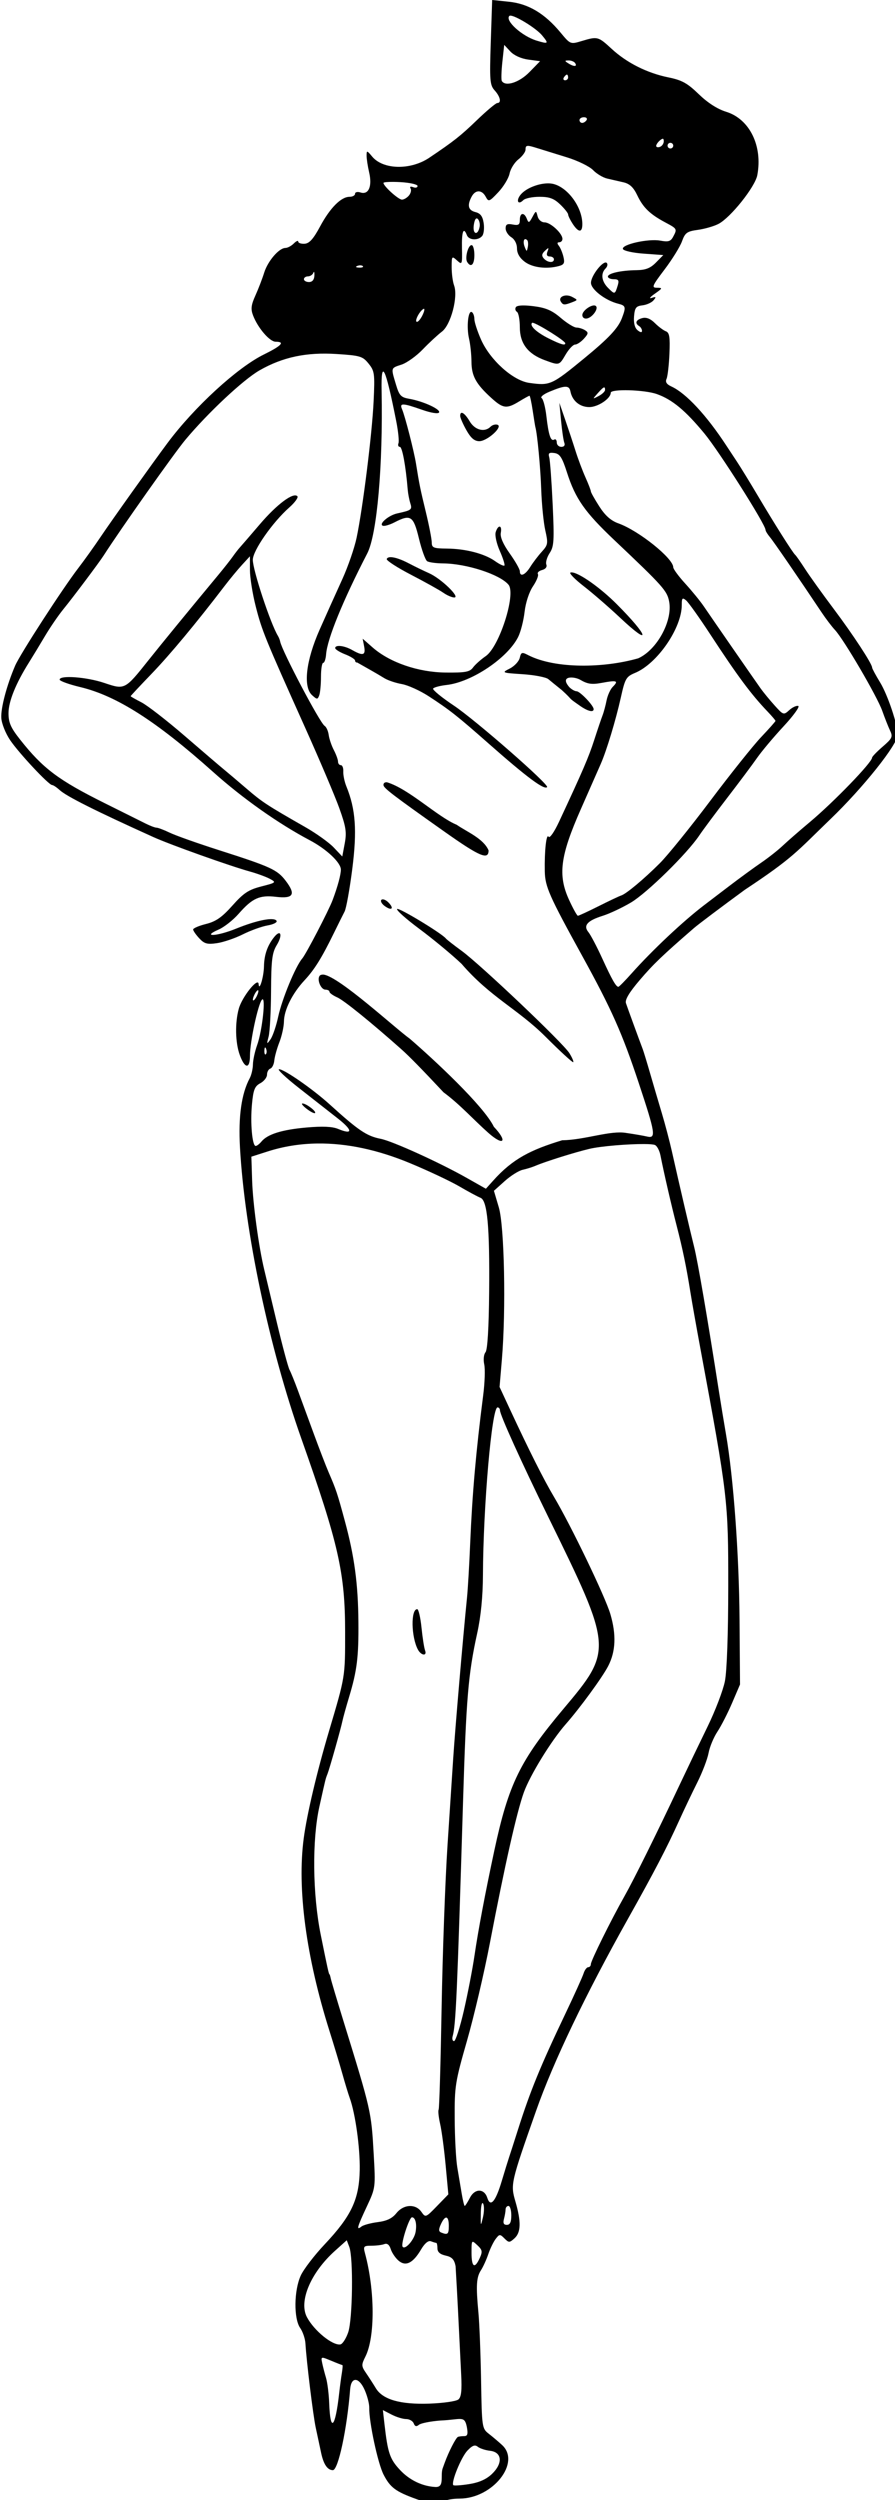 <?xml version="1.0" encoding="UTF-8" standalone="no"?>
<svg
   xmlns:dc="http://purl.org/dc/elements/1.1/"
   xmlns:cc="http://creativecommons.org/ns#"
   xmlns:rdf="http://www.w3.org/1999/02/22-rdf-syntax-ns#"
   xmlns:svg="http://www.w3.org/2000/svg"
   xmlns="http://www.w3.org/2000/svg"
   xmlns:sodipodi="http://sodipodi.sourceforge.net/DTD/sodipodi-0.dtd"
   xmlns:inkscape="http://www.inkscape.org/namespaces/inkscape"
   sodipodi:docname="Striped swimsuit.svg"
   inkscape:version="1.0 (4035a4fb49, 2020-05-01)"
   id="svg174"
   version="1.1"
   viewBox="0 0 83.487 233.144"
   height="233.144mm"
   width="83.487mm">
  <title
     id="title228">Striped swimsuit</title>
  <defs
     id="defs168" />
  <sodipodi:namedview
     inkscape:window-maximized="1"
     inkscape:window-y="-9"
     inkscape:window-x="-9"
     inkscape:window-height="1001"
     inkscape:window-width="1920"
     fit-margin-bottom="0"
     fit-margin-right="0"
     fit-margin-left="0"
     fit-margin-top="0"
     inkscape:snap-global="false"
     showgrid="false"
     inkscape:document-rotation="0"
     inkscape:current-layer="layer1"
     inkscape:document-units="mm"
     inkscape:cy="840.86655"
     inkscape:cx="2280.3684"
     inkscape:zoom="0.24285406"
     inkscape:pageshadow="2"
     inkscape:pageopacity="0.0"
     borderopacity="1.0"
     bordercolor="#666666"
     pagecolor="#ffffff"
     id="base" />
  <g
     transform="translate(-74.764,0.935)"
     id="layer1"
     inkscape:groupmode="layer"
     inkscape:label="Lager 1">
    <path
       sodipodi:nodetypes="ccssssscssssssssssssssssssssssssssssssssssssssssssssssssssssssssssscsscsscssssssssscssssscsssssccsssssssssscscsscssssccsssscccsccsscsssssssscccccssssscssssssscscssssscscsssscsscsssssssssssssssssssssssssssssscsssssssssssscsscsccscssscssscsssssssscccsssssscsssccssssscssssscsssssscssssssssssssssssccssssscccccsccscsssssssssssssssssssssssssssssssssssccsssssssssssssssscsssscsssssscsscsscsssscsssssssscsscssssssssssscsssssssssssssssssssssssssssssssssscsssscssssssssssssssscssscssscsssssssssssssssssssscsssssssssssssssssssssssssssssssssssssssssssssssscssssscccsssssssssssssssssscssccsscscccssssscssccsssssssssssssssssssssssssssssscssssssscsscccsscssssccssssscssscccccccscsssssssscssssscscssssscccsssssssssssssssssssssscccssscssscssssssssssssssssssssssssccccccsssssssssssscsscsssssssscsssssssssssssssssscsssccsssscssssssscssccssssssssssssssssscsssscccsssscccssccscsccsccsscscsss"
       transform="scale(0.265)"
       d="m 455.373,-3.533 -0.49,14.879 c -0.445,13.506 -0.317,15.069 1.371,16.943 1.988,2.207 2.455,4.436 0.93,4.436 -0.511,0 -3.774,2.74 -7.25,6.09 -5.709,5.5 -8.035,7.333 -16.705,13.17 -6.57,4.422 -16.226,4.229 -20.086,-0.404 -1.845,-2.215 -1.965,-2.236 -1.973,-0.355 -0.005,1.1 0.402,3.77 0.904,5.934 1.129,4.87 -0.19,7.946 -3.021,7.047 -1.092,-0.347 -1.939,-0.15 -1.939,0.451 0,0.587 -0.874,1.068 -1.943,1.068 -2.986,0 -6.865,3.905 -10.373,10.443 -2.348,4.375 -3.774,5.969 -5.434,6.076 -1.237,0.08 -2.25,-0.26 -2.25,-0.758 0,-0.497 -0.706,-0.198 -1.57,0.666 -0.864,0.864 -2.194,1.572 -2.955,1.572 -2.241,0 -6.196,4.607 -7.469,8.701 -0.649,2.089 -2.036,5.696 -3.082,8.014 -1.515,3.359 -1.686,4.778 -0.844,6.994 1.686,4.435 5.851,9.291 7.971,9.291 3.405,0 2.096,1.412 -4.174,4.5 -9.36,4.611 -24.474,18.489 -33.877,31.109 -5.42,7.274 -19.639,27.219 -23.531,33.008 -2.262,3.364 -5.802,8.314 -7.867,11 -5.565,7.236 -20.534,30.354 -22.262,34.383 -2.961,6.904 -5.079,14.909 -4.867,18.395 0.12,1.973 1.506,5.447 3.121,7.826 3.138,4.62 13.58,15.779 14.766,15.779 0.399,0 1.584,0.787 2.635,1.75 2.44,2.236 12.645,7.354 33.006,16.557 6.025,2.723 26.833,10.145 34.047,12.145 2.5,0.693 5.63,1.841 6.957,2.551 2.332,1.248 2.234,1.336 -3.002,2.676 -4.487,1.148 -6.232,2.302 -10.176,6.727 -3.68,4.129 -5.788,5.6 -9.293,6.482 -2.493,0.628 -4.533,1.499 -4.533,1.938 0,0.438 0.966,1.834 2.146,3.102 1.801,1.933 2.807,2.209 6.25,1.709 2.257,-0.328 6.354,-1.723 9.104,-3.1 2.75,-1.377 6.68,-2.792 8.732,-3.145 2.064,-0.355 3.461,-1.079 3.125,-1.623 -0.865,-1.4 -6.849,-0.242 -14.23,2.758 -6.784,2.757 -12.381,3.039 -6.127,0.309 1.925,-0.84 5.075,-3.324 7,-5.518 4.856,-5.534 7.366,-6.67 13.207,-5.979 6.101,0.723 7.037,-0.842 3.377,-5.641 -2.992,-3.923 -5.22,-4.944 -23.584,-10.818 -7.425,-2.375 -15.165,-5.12 -17.201,-6.1 -2.036,-0.979 -4.138,-1.779 -4.67,-1.779 -0.532,0 -2.24,-0.64 -3.797,-1.42 -1.557,-0.78 -8.007,-3.992 -14.332,-7.139 -16.423,-8.169 -21.832,-12.23 -29.91,-22.449 -3.309,-4.186 -4.088,-5.965 -4.08,-9.332 0.01,-4.095 2.574,-10.43 7.205,-17.799 1.257,-2.001 3.775,-6.153 5.596,-9.229 1.821,-3.075 4.746,-7.351 6.5,-9.502 3.463,-4.247 12.576,-16.39 14.189,-18.906 5.947,-9.275 24.867,-36.052 28.773,-40.725 7.995,-9.563 20.391,-21.161 26.117,-24.438 8.142,-4.658 16.471,-6.422 27.109,-5.74 8.326,0.533 9.17,0.786 11.26,3.377 2.108,2.613 2.227,3.503 1.768,13.301 -0.535,11.419 -3.805,37.615 -5.992,48 -0.753,3.575 -3.003,10.1 -5,14.5 -3.585,7.899 -5.154,11.392 -7.979,17.75 -4.851,10.92 -5.926,20.199 -2.68,23.137 1.718,1.555 1.929,1.562 2.5,0.074 0.343,-0.894 0.623,-3.838 0.623,-6.543 0,-2.705 0.354,-4.918 0.787,-4.918 0.433,0 0.891,-1.359 1.018,-3.02 0.414,-5.434 5.895,-18.859 14.482,-35.48 3.436,-6.651 5.566,-30.78 5.053,-57.248 -0.226,-11.663 1.396,-8.287 5.15,10.717 0.703,3.558 1.057,7.046 0.787,7.75 -0.27,0.704 -0.051,1.281 0.486,1.281 0.848,0 2.08,6.696 2.771,15.064 0.117,1.41 0.526,3.549 0.908,4.754 0.724,2.281 0.454,2.491 -4.623,3.6 -3.048,0.665 -6.667,3.799 -5.021,4.348 0.586,0.195 2.424,-0.347 4.084,-1.205 5.698,-2.946 6.666,-2.305 8.602,5.689 0.965,3.987 2.265,7.58 2.887,7.984 0.622,0.404 3.154,0.752 5.629,0.773 8.298,0.073 20.017,3.897 23.014,7.508 2.71,3.265 -3.212,21.813 -8.021,25.121 -1.709,1.176 -3.721,2.976 -4.473,4 -1.153,1.572 -2.664,1.85 -9.693,1.775 -9.632,-0.102 -19.627,-3.543 -25.648,-8.83 l -3.506,-3.078 0.525,2.748 c 0.593,3.102 -0.424,3.405 -4.197,1.248 -2.765,-1.58 -6,-1.952 -6,-0.688 0,0.447 1.575,1.432 3.5,2.188 1.925,0.755 3.5,1.738 3.5,2.186 0,0.447 0.338,0.76 0.75,0.695 3.153,1.811 6.174,3.442 9.535,5.506 1.218,0.763 3.995,1.701 6.172,2.084 2.177,0.383 6.452,2.323 9.5,4.311 7.398,4.824 10.081,6.941 21.043,16.611 13.447,11.861 19.539,16.4 20.596,15.344 0.839,-0.839 -25.262,-23.653 -32.855,-28.719 -4.268,-2.847 -7.541,-5.531 -7.273,-5.965 0.268,-0.434 2.412,-1.004 4.766,-1.27 8.842,-0.997 21.473,-9.476 25.178,-16.902 0.889,-1.781 1.903,-5.744 2.256,-8.809 0.375,-3.262 1.595,-6.99 2.943,-8.99 1.266,-1.879 2.052,-3.821 1.746,-4.316 -0.306,-0.495 0.357,-1.139 1.475,-1.432 1.233,-0.323 1.819,-1.086 1.49,-1.941 -0.297,-0.775 0.235,-2.592 1.184,-4.039 1.52,-2.319 1.643,-4.363 1.043,-17.242 -0.374,-8.036 -0.918,-15.436 -1.207,-16.443 -0.419,-1.459 -0.05,-1.764 1.816,-1.5 1.915,0.271 2.726,1.521 4.436,6.85 2.964,9.237 6.264,13.946 16.697,23.82 17.164,16.245 18.553,17.803 19.27,21.621 1.272,6.782 -4.3,16.99 -10.891,19.947 -12.177,3.482 -29.121,3.726 -38.623,-1.064 -2.334,-1.215 -2.588,-1.14 -3.086,0.916 -0.298,1.232 -1.873,2.917 -3.5,3.742 -2.929,1.486 -2.886,1.505 4.57,2 4.141,0.275 8.191,1.055 9,1.734 0.809,0.679 2.936,2.408 4.725,3.842 4.506,4.096 1.566,2.158 6.287,5.453 2.837,2.02 4.984,2.552 4.928,1.221 -0.054,-1.286 -4.814,-6.25 -5.992,-6.25 -0.616,0 -1.761,-0.644 -2.547,-1.43 -3.595,-4.123 1.672,-3.841 3.82,-2.609 2.64,1.539 4.095,1.739 7.75,1.055 5.179,-0.969 5.841,-0.714 3.701,1.426 -0.846,0.846 -1.826,3.004 -2.178,4.797 -0.352,1.793 -0.991,4.162 -1.42,5.262 -0.429,1.1 -1.745,4.99 -2.926,8.645 -1.971,6.101 -3.915,10.616 -12.377,28.764 -1.7,3.645 -3.286,5.921 -3.682,5.281 -0.794,-1.284 -1.483,4.98 -1.34,12.172 0.107,5.401 1.528,8.618 13.105,29.639 10.415,18.91 14.157,27.324 20.012,44.982 5.845,17.629 6.127,19.478 2.854,18.697 -1.237,-0.295 -4.5,-0.857 -7.25,-1.248 -5.63,-1.014 -14.521,2.446 -22.623,2.568 -10.874,3.33 -17.307,6.386 -24.33,14.279 l -2.502,2.779 -6.771,-3.83 c -9.57,-5.414 -26.132,-12.933 -30.273,-13.742 -4.91,-0.96 -7.804,-2.912 -17.949,-12.113 -5.936,-5.383 -15.996,-12.373 -17.809,-12.373 -0.784,0 2.328,2.944 6.916,6.543 4.588,3.599 10.745,8.423 13.682,10.721 5.406,4.23 5.473,5.935 0.145,3.729 -2.011,-0.833 -5.458,-0.983 -11.111,-0.482 -8.622,0.763 -13.671,2.337 -15.824,4.932 -0.711,0.857 -1.629,1.559 -2.039,1.559 -1.212,0 -1.931,-8.027 -1.312,-14.654 0.479,-5.131 0.968,-6.365 2.939,-7.42 1.3,-0.696 2.363,-2.05 2.363,-3.012 0,-0.961 0.525,-1.923 1.166,-2.137 0.641,-0.214 1.268,-1.489 1.395,-2.834 0.126,-1.345 0.932,-4.243 1.791,-6.443 0.859,-2.2 1.583,-5.482 1.605,-7.291 0.055,-4.095 2.956,-9.901 7.258,-14.521 3.505,-3.764 6.056,-7.868 10.367,-16.688 1.479,-3.025 3.158,-6.4 3.732,-7.5 0.574,-1.1 1.789,-7.847 2.701,-14.994 1.722,-13.487 1.185,-21.023 -2.068,-29.006 -0.672,-1.65 -1.165,-4.013 -1.096,-5.25 0.07,-1.238 -0.319,-2.25 -0.863,-2.25 -0.544,0 -0.991,-0.562 -0.994,-1.25 -0.003,-0.688 -0.667,-2.518 -1.475,-4.066 -0.808,-1.548 -1.62,-3.944 -1.805,-5.324 -0.185,-1.38 -0.836,-2.817 -1.447,-3.195 -1.652,-1.021 -15.025,-26.391 -15.637,-29.664 -0.103,-0.55 -0.459,-1.45 -0.793,-2 -2.619,-4.318 -8.838,-23.142 -8.838,-26.754 0,-3.254 6.932,-13.2 12.85,-18.438 1.982,-1.755 3.259,-3.534 2.838,-3.955 -1.452,-1.452 -7.204,2.843 -13.188,9.85 -3.3,3.864 -6.469,7.536 -7.041,8.16 -0.573,0.625 -1.698,2.073 -2.5,3.219 -0.802,1.146 -3.109,4.071 -5.125,6.5 -10.409,12.541 -19.879,24.104 -24.504,29.918 -8.358,10.507 -8.363,10.51 -15.609,8.062 -6.197,-2.093 -15.721,-2.801 -15.721,-1.17 0,0.491 3.263,1.672 7.25,2.627 12.827,3.07 26.782,11.983 46.811,29.9 10.391,9.295 22.946,18.162 33.998,24.008 5.929,3.136 10.941,7.866 10.941,10.324 0,1.818 -1.15,6.053 -2.918,10.748 -1.403,3.725 -9.344,18.989 -10.688,20.545 -2.352,2.722 -7.12,14.262 -8.453,20.455 -0.71,3.3 -1.937,6.9 -2.725,8 -1.334,1.862 -1.379,1.793 -0.65,-1 0.43,-1.65 0.816,-8.85 0.857,-16 0.064,-11.028 0.371,-13.488 2.023,-16.219 2.171,-3.589 1.39,-5.722 -0.992,-2.709 -2.333,2.95 -3.448,6.191 -3.525,10.242 -0.072,3.764 -1.696,9.084 -1.889,6.186 -0.168,-2.528 -5.81,4.507 -6.973,8.695 -1.374,4.949 -1.235,11.923 0.326,16.244 1.792,4.96 3.605,5.093 3.605,0.266 0,-4.916 2.9,-18.353 4.252,-19.705 1.422,-1.421 0.086,10.971 -1.725,16 -0.792,2.2 -1.458,5.266 -1.482,6.814 -0.024,1.549 -0.527,3.719 -1.117,4.822 -2.923,5.462 -4.055,13.462 -3.445,24.363 1.658,29.65 10.245,70.379 21.609,102.5 13.082,36.977 15.401,47.208 15.404,68 0.004,16.018 0.088,15.499 -5.695,35 -4.248,14.324 -7.745,29.139 -8.871,37.59 -2.373,17.802 0.833,41.776 9.08,67.91 1.562,4.95 3.595,11.7 4.518,15 0.923,3.3 2.087,7.125 2.586,8.5 1.982,5.462 3.657,17.483 3.525,25.277 -0.176,10.382 -2.943,16.269 -12.33,26.223 -3.631,3.85 -7.424,8.8 -8.432,11 -2.396,5.231 -2.504,15.159 -0.201,18.447 0.922,1.316 1.756,3.779 1.854,5.473 0.359,6.204 2.682,25.205 3.617,29.58 0.529,2.475 1.391,6.501 1.914,8.945 0.856,4 2.215,5.996 4.107,6.039 1.892,0.043 5.004,-14.492 6.098,-28.477 0.35,-4.468 3.05,-4.361 5.088,0.201 0.931,2.085 1.665,4.916 1.635,6.291 -0.114,4.973 3.015,19.59 5.039,23.539 2.328,4.542 4.258,5.988 11.465,8.584 v 0.002 c 5.668,2.042 9.101,2.341 10.008,0.875 0.34,-0.55 2.731,-1.004 5.311,-1.016 11.654,-0.041 21.656,-12.659 14.939,-18.846 -1.237,-1.14 -3.344,-2.924 -4.682,-3.963 -2.383,-1.851 -2.438,-2.227 -2.715,-18.781 -0.155,-9.291 -0.577,-20.045 -0.939,-23.895 -0.892,-9.486 -0.717,-12.384 0.904,-14.879 0.758,-1.166 1.912,-3.696 2.562,-5.621 0.65,-1.925 1.819,-4.342 2.6,-5.371 1.325,-1.748 1.529,-1.762 3.088,-0.203 1.559,1.558 1.794,1.557 3.551,-0.033 2.294,-2.076 2.384,-5.858 0.307,-13.002 -1.746,-6.007 -1.632,-6.508 7.301,-31.891 6.068,-17.242 17.399,-40.912 32.322,-67.523 9.318,-16.616 13.639,-24.905 17.977,-34.477 1.745,-3.85 4.638,-9.925 6.43,-13.5 1.791,-3.575 3.578,-8.245 3.971,-10.377 0.392,-2.132 1.793,-5.508 3.113,-7.504 1.321,-1.996 3.653,-6.55 5.182,-10.123 l 2.779,-6.496 -0.17,-23 c -0.169,-22.907 -2.137,-49.782 -4.76,-65 -0.758,-4.4 -1.87,-11.15 -2.471,-15 -4.022,-25.799 -7.464,-45.851 -8.754,-51 -1.505,-6.009 -5.057,-21.25 -7.82,-33.559 -0.81,-3.607 -2.409,-9.682 -3.555,-13.5 -1.145,-3.818 -2.992,-10.091 -4.104,-13.941 -1.112,-3.85 -2.275,-7.675 -2.588,-8.5 -1.468,-3.876 -5.416,-14.689 -5.934,-16.252 -0.393,-1.187 1.17,-3.799 4.859,-8.121 4.806,-5.63 7.972,-8.665 19.068,-18.281 1.525,-1.322 9.575,-7.38 17.887,-13.463 17.147,-11.362 18.17,-13.31 30.193,-24.912 11.524,-11.078 23.646,-26.289 23.646,-29.668 0,-3.587 -3.506,-14.029 -6.184,-18.414 -1.548,-2.536 -2.816,-4.891 -2.816,-5.234 0,-1.327 -6.713,-11.575 -13.531,-20.654 -3.924,-5.225 -8.444,-11.525 -10.043,-14 -1.599,-2.475 -3.175,-4.725 -3.502,-5 -0.843,-0.708 -7.367,-11.031 -13.176,-20.848 -2.717,-4.591 -6.029,-9.991 -7.361,-12 -1.332,-2.009 -2.977,-4.502 -3.654,-5.539 -6.997,-10.716 -14.259,-18.529 -19.395,-20.869 -1.683,-0.767 -2.198,-1.578 -1.701,-2.674 0.392,-0.865 0.852,-4.851 1.021,-8.859 0.25,-5.916 0.009,-7.401 -1.275,-7.895 -0.871,-0.334 -2.612,-1.639 -3.871,-2.898 -1.516,-1.516 -3.003,-2.102 -4.4,-1.736 -2.258,0.59 -2.74,1.812 -1.111,2.818 0.55,0.34 1,1.097 1,1.682 0,0.655 -0.596,0.568 -1.551,-0.225 -1.003,-0.833 -1.444,-2.553 -1.25,-4.873 0.256,-3.052 0.7,-3.631 2.979,-3.895 1.472,-0.17 3.223,-0.967 3.891,-1.771 1.009,-1.216 0.895,-1.358 -0.676,-0.836 -1.04,0.346 -0.543,-0.316 1.107,-1.471 2.757,-1.929 2.822,-2.099 0.791,-2.105 -2.006,-0.006 -1.76,-0.601 2.662,-6.443 2.68,-3.541 5.433,-7.99 6.119,-9.887 1.101,-3.044 1.758,-3.518 5.605,-4.045 2.397,-0.329 5.647,-1.266 7.225,-2.082 4.275,-2.21 12.911,-13.037 13.684,-17.154 1.932,-10.298 -2.698,-19.744 -10.93,-22.301 -3.11,-0.966 -6.534,-3.163 -9.682,-6.213 -4.005,-3.88 -5.9,-4.928 -10.672,-5.9 -7.506,-1.529 -14.634,-5.111 -19.984,-10.043 -4.749,-4.377 -4.948,-4.428 -10.555,-2.748 -3.962,1.187 -3.975,1.182 -7.467,-3.021 -5.551,-6.683 -11.263,-10.091 -18.111,-10.807 z m 6.305,5.51 c 1.656,-0.18 9.104,4.333 11.277,6.957 2.43,2.934 2.253,3.101 -1.928,1.834 -5.168,-1.566 -11.235,-7.056 -9.602,-8.689 0.056,-0.056 0.142,-0.09 0.252,-0.102 z m -2.064,10.287 2.15,2.312 c 1.305,1.403 3.789,2.53 6.316,2.869 l 4.166,0.559 -3.77,3.859 c -3.561,3.647 -8.425,5.207 -9.703,3.111 -0.252,-0.412 -0.165,-3.441 0.191,-6.73 z m 22.691,5.475 c 0.93,-0.008 1.969,0.436 2.309,0.986 0.782,1.266 -0.542,1.266 -2.5,0 -1.293,-0.835 -1.266,-0.973 0.191,-0.986 z m -0.633,4.986 c 0.242,0 0.441,0.45 0.441,1 0,0.55 -0.476,1 -1.059,1 -0.582,0 -0.781,-0.45 -0.441,-1 0.34,-0.55 0.816,-1 1.059,-1 z m 6,15 c 0.857,0 1.281,0.45 0.941,1 -0.34,0.55 -1.041,1 -1.559,1 -0.518,0 -0.941,-0.45 -0.941,-1 0,-0.55 0.701,-1 1.559,-1 z m 27.818,7.584 c 0.208,0.052 0.289,0.345 0.289,0.889 0,0.793 -0.599,1.67 -1.332,1.951 -0.733,0.281 -1.334,0.131 -1.334,-0.334 0,-0.465 0.601,-1.345 1.334,-1.953 0.503,-0.418 0.835,-0.605 1.043,-0.553 z m 2.623,1.416 c 0.55,0 1,0.45 1,1 0,0.55 -0.45,1 -1,1 -0.55,0 -1,-0.45 -1,-1 0,-0.55 0.45,-1 1,-1 z m -50.297,1.086 c 0.603,-0.062 1.711,0.247 3.727,0.885 1.689,0.534 6.22,1.938 10.07,3.119 3.85,1.181 8.025,3.212 9.279,4.516 1.254,1.303 3.504,2.648 5,2.986 1.496,0.338 4.071,0.93 5.721,1.316 2.171,0.508 3.507,1.767 4.832,4.553 2.07,4.351 4.49,6.691 9.918,9.582 4.158,2.215 4.187,2.27 2.695,5.057 -0.855,1.598 -1.699,1.849 -4.473,1.328 -4.178,-0.784 -13.714,1.336 -13.189,2.932 0.21,0.637 3.423,1.361 7.295,1.641 l 6.922,0.5 -2.584,2.629 c -1.957,1.992 -3.616,2.643 -6.832,2.688 -5.518,0.076 -10.084,1.101 -10.084,2.262 0,0.506 0.931,0.922 2.068,0.922 1.682,0 1.938,0.419 1.375,2.25 -0.967,3.147 -1.03,3.161 -3.359,0.832 -2.326,-2.325 -2.687,-5.081 -0.9,-6.867 0.651,-0.651 0.837,-1.528 0.414,-1.949 -1.146,-1.143 -5.603,4.507 -5.555,7.039 0.045,2.32 5.09,6.188 9.523,7.301 2.747,0.689 2.865,1.125 1.371,5.078 -1.345,3.56 -4.649,7.082 -13.303,14.182 -11.456,9.398 -11.997,9.64 -19.336,8.613 -5.718,-0.8 -13.771,-8.04 -16.957,-15.244 -1.287,-2.911 -2.342,-6.153 -2.342,-7.205 0,-1.052 -0.398,-2.159 -0.887,-2.461 -1.308,-0.808 -1.948,5.244 -0.99,9.363 0.456,1.962 0.842,5.606 0.854,8.096 0.026,5.007 1.562,7.815 6.953,12.721 4.162,3.788 5.418,3.948 9.846,1.248 1.801,-1.098 3.43,-1.996 3.621,-1.996 0.191,0 0.701,2.362 1.135,5.25 0.434,2.888 0.852,5.475 0.93,5.75 0.693,2.442 1.806,14.294 2.068,22 0.178,5.225 0.824,11.707 1.436,14.404 1.034,4.56 0.947,5.087 -1.244,7.5 -1.296,1.427 -3.123,3.833 -4.061,5.346 -1.783,2.875 -3.66,3.642 -3.66,1.496 0,-0.689 -1.603,-3.502 -3.562,-6.25 -2.315,-3.248 -3.414,-5.784 -3.139,-7.246 0.521,-2.771 -0.926,-2.995 -1.789,-0.277 -0.353,1.112 0.276,4.014 1.443,6.654 1.139,2.575 1.867,4.885 1.617,5.135 -0.25,0.25 -1.722,-0.448 -3.271,-1.551 -3.697,-2.632 -10.349,-4.368 -16.967,-4.428 -4.748,-0.043 -5.33,-0.28 -5.338,-2.166 -0.004,-1.165 -0.932,-5.942 -2.062,-10.617 -2.012,-8.323 -2.306,-9.762 -3.48,-17.111 -0.7,-4.378 -3.865,-16.716 -4.91,-19.139 -0.972,-2.253 0.156,-2.227 6.975,0.17 3.2,1.125 5.706,1.53 6.047,0.979 0.677,-1.096 -5.535,-3.956 -10.451,-4.811 -2.985,-0.519 -3.552,-1.126 -4.736,-5.088 -1.78,-5.957 -1.859,-5.686 2.006,-6.961 1.86,-0.614 5.203,-3.012 7.43,-5.328 2.227,-2.316 5.269,-5.139 6.762,-6.273 3.151,-2.394 5.751,-12.266 4.281,-16.254 -0.469,-1.273 -0.854,-4.155 -0.854,-6.404 0,-3.935 0.071,-4.027 1.875,-2.395 1.814,1.642 1.871,1.503 1.75,-4.344 -0.121,-5.857 0.554,-7.622 1.736,-4.541 0.699,1.82 4.014,1.974 5.4,0.25 0.553,-0.687 0.779,-2.717 0.506,-4.51 -0.365,-2.387 -1.136,-3.421 -2.883,-3.859 -2.568,-0.645 -2.996,-2.372 -1.35,-5.447 1.334,-2.493 3.606,-2.473 4.953,0.043 1.004,1.877 1.231,1.796 4.43,-1.596 1.854,-1.966 3.642,-4.927 3.973,-6.58 0.331,-1.653 1.728,-3.893 3.105,-4.977 1.377,-1.084 2.504,-2.613 2.504,-3.398 0,-0.845 0.1,-1.278 0.703,-1.34 z m -47.035,12.668 c 0.717,0.009 1.505,0.037 2.33,0.084 3.301,0.186 6.002,0.797 6.002,1.357 0,0.56 -0.697,0.749 -1.551,0.422 -0.925,-0.355 -1.295,-0.178 -0.914,0.438 0.351,0.568 0.094,1.687 -0.57,2.488 -0.665,0.801 -1.769,1.457 -2.451,1.457 -1.254,0 -6.513,-4.751 -6.516,-5.887 -7.4e-4,-0.253 1.518,-0.387 3.67,-0.359 z M 474.834,61 c -3.252,0.069 -7.331,1.636 -9.26,3.768 -1.916,2.117 -1.213,4.107 0.756,2.139 0.651,-0.651 3.207,-1.182 5.68,-1.182 3.516,0 5.105,0.584 7.299,2.686 1.543,1.478 2.805,3.069 2.805,3.535 0,0.466 0.727,1.959 1.615,3.314 2.041,3.115 3.385,3.149 3.385,0.086 0,-5.899 -5.018,-12.857 -10.197,-14.143 C 476.29,61.048 475.584,60.984 474.834,61 Z m -4.111,10.059 c -0.232,0.032 -0.553,0.618 -1.186,1.791 -1.134,2.104 -1.357,2.176 -1.959,0.625 -0.94,-2.422 -2.465,-2.197 -2.465,0.365 0,1.718 -0.47,2.027 -2.5,1.639 -1.939,-0.371 -2.5,-0.062 -2.5,1.375 0,1.019 0.9,2.415 2,3.102 1.191,0.744 2,2.333 2,3.926 0,1.755 0.946,3.383 2.75,4.729 2.73,2.037 7.659,2.647 11.99,1.486 1.835,-0.492 2.128,-1.078 1.613,-3.236 -0.346,-1.45 -1.072,-3.197 -1.613,-3.885 -0.663,-0.842 -0.62,-1.25 0.137,-1.25 0.617,0 1.123,-0.533 1.123,-1.186 0,-1.927 -4.191,-5.814 -6.268,-5.814 -1.115,0 -2.152,-0.891 -2.475,-2.125 -0.275,-1.05 -0.417,-1.573 -0.648,-1.541 z m -20.836,2.271 c 0.14,-0.014 0.289,0.056 0.445,0.213 0.533,0.533 0.814,1.767 0.625,2.742 -0.629,3.245 -2.531,2.679 -2.049,-0.609 0.22,-1.502 0.559,-2.303 0.979,-2.346 z m 17.115,7.293 c 0.193,-0.02 0.43,0.087 0.699,0.355 0.324,0.324 0.423,1.41 0.221,2.416 -0.35,1.74 -0.403,1.738 -1.111,-0.064 -0.566,-1.441 -0.388,-2.647 0.191,-2.707 z m -18.869,2.102 c -1.24,0 -2.426,4.532 -1.555,5.941 1.319,2.135 2.535,0.965 2.535,-2.441 0,-1.925 -0.441,-3.5 -0.98,-3.5 z m 26.984,1.105 c 0.123,0.04 0.007,0.424 -0.281,1.176 -0.438,1.143 -0.169,1.719 0.809,1.719 0.808,0 1.469,0.45 1.469,1 0,1.389 -2.273,1.182 -3.59,-0.326 -0.801,-0.917 -0.685,-1.63 0.439,-2.68 0.67,-0.626 1.032,-0.929 1.154,-0.889 z m -66.086,6.018 c 0.347,0.014 0.644,0.105 0.811,0.271 0.332,0.332 -0.258,0.569 -1.312,0.525 -1.165,-0.048 -1.401,-0.284 -0.604,-0.604 0.361,-0.144 0.758,-0.208 1.105,-0.193 z m -16.354,2.314 c 0.108,0.073 0.159,0.539 0.121,1.312 -0.072,1.453 -0.745,2.25 -1.898,2.25 -0.983,0 -1.787,-0.45 -1.787,-1 0,-0.55 0.639,-1 1.418,-1 0.779,0 1.632,-0.562 1.896,-1.25 0.099,-0.258 0.185,-0.356 0.25,-0.312 z m 89.127,8.293 c -1.692,-0.108 -3.058,0.865 -2.26,2.156 0.779,1.261 1.267,1.285 4.047,0.199 1.958,-0.765 1.957,-0.783 -0.055,-1.859 -0.569,-0.304 -1.168,-0.46 -1.732,-0.496 z m 9.289,3.504 c -1.482,0.117 -3.98,2.009 -3.98,3.373 0,0.891 0.691,1.402 1.643,1.215 1.886,-0.371 4.096,-3.418 3.158,-4.355 -0.19,-0.19 -0.478,-0.259 -0.82,-0.232 z m -24.561,0.004 c -1.569,-0.014 -2.564,0.187 -2.814,0.592 -0.35,0.567 -0.18,1.313 0.379,1.658 0.559,0.345 1.016,2.787 1.016,5.424 0,5.672 2.811,9.386 8.752,11.568 5.181,1.903 5.071,1.934 7.381,-1.98 1.136,-1.925 2.625,-3.5 3.311,-3.5 0.685,0 2.085,-0.929 3.111,-2.062 1.596,-1.764 1.656,-2.194 0.406,-2.984 -0.803,-0.508 -2.168,-0.932 -3.031,-0.939 -0.864,-0.008 -3.359,-1.547 -5.545,-3.418 -3.069,-2.627 -5.247,-3.561 -9.559,-4.1 -1.317,-0.165 -2.465,-0.249 -3.406,-0.258 z m -35.223,1.174 c 0.361,-0.057 0.234,0.742 -0.35,2.023 -0.642,1.41 -1.562,2.564 -2.043,2.564 -1.023,0 0.741,-3.603 2.209,-4.51 0.072,-0.044 0.132,-0.07 0.184,-0.078 z m 38.344,4.914 c 1.693,0.283 11.459,6.357 11.459,7.227 0,0.865 -1.543,0.423 -5.689,-1.629 -4.433,-2.194 -6.993,-4.576 -5.994,-5.574 0.036,-0.036 0.112,-0.042 0.225,-0.023 z m 11.486,22.516 c 1.108,-0.018 1.571,0.537 1.789,1.658 0.644,3.305 3.298,5.5 6.65,5.5 3.042,0 7.533,-3.005 7.533,-5.039 0,-1.423 11.916,-1.083 16.252,0.465 5.413,1.932 10.04,5.774 16.75,13.904 5.178,6.275 21.462,31.954 21.488,33.887 0.005,0.395 0.686,1.52 1.512,2.5 1.312,1.557 9.854,13.99 18.219,26.516 1.496,2.24 3.606,5.017 4.688,6.17 3.122,3.328 14.852,23.368 16.66,28.463 0.904,2.548 2.152,5.703 2.773,7.01 1.014,2.13 0.744,2.71 -2.605,5.605 -2.055,1.776 -3.736,3.517 -3.736,3.867 0,1.678 -13.476,15.619 -21.975,22.732 -3.561,2.981 -7.836,6.707 -9.5,8.281 -1.664,1.574 -5.05,4.244 -7.525,5.932 -2.475,1.688 -7.65,5.47 -11.5,8.404 -3.85,2.935 -7.728,5.89 -8.617,6.568 -7.449,5.681 -18.26,15.849 -25.562,24.043 -2.299,2.58 -4.381,4.691 -4.627,4.691 -0.837,0 -2.252,-2.486 -5.691,-10 -1.888,-4.125 -4.073,-8.28 -4.855,-9.232 -1.915,-2.332 -0.394,-4.057 5.09,-5.773 2.345,-0.734 6.777,-2.82 9.85,-4.637 5.643,-3.337 19.772,-17.194 24.078,-23.615 1.285,-1.916 5.711,-7.87 9.836,-13.23 4.125,-5.361 8.85,-11.683 10.5,-14.049 1.65,-2.365 5.847,-7.364 9.326,-11.107 3.479,-3.744 5.815,-6.976 5.191,-7.184 -0.623,-0.208 -2.047,0.45 -3.164,1.461 -1.991,1.802 -2.097,1.768 -5.193,-1.672 -1.738,-1.931 -3.951,-4.625 -4.918,-5.986 -2.341,-3.298 -17.085,-24.592 -19.963,-28.832 -1.253,-1.846 -4.189,-5.446 -6.523,-8 -2.334,-2.554 -4.247,-5.149 -4.25,-5.768 -0.016,-3.173 -12.15,-12.892 -19.287,-15.447 -2.661,-0.953 -4.662,-2.725 -6.75,-5.979 -1.632,-2.544 -2.969,-4.928 -2.969,-5.299 0,-0.37 -0.853,-2.581 -1.896,-4.912 -1.044,-2.332 -2.607,-6.488 -3.473,-9.238 -0.865,-2.75 -2.504,-7.7 -3.643,-11 l -2.07,-6 0.6,6.316 c 0.329,3.475 0.844,6.962 1.146,7.75 0.337,0.877 -0.073,1.434 -1.057,1.434 -0.884,0 -1.607,-0.703 -1.607,-1.561 0,-0.857 -0.402,-1.31 -0.895,-1.006 -1.218,0.753 -1.987,-1.549 -2.758,-8.27 -0.358,-3.116 -1.109,-5.964 -1.67,-6.33 -0.561,-0.366 0.649,-1.362 2.689,-2.215 2.8,-1.17 4.552,-1.759 5.66,-1.777 z m 13.709,0.242 c 0.196,0.044 0.264,0.348 0.264,0.881 0,0.531 -1.013,1.495 -2.25,2.145 -2.238,1.174 -2.239,1.169 -0.344,-0.965 1.323,-1.49 2.004,-2.134 2.33,-2.061 z m -50.152,8.932 c -0.366,-0.017 -0.584,0.337 -0.584,1.098 0,0.613 0.982,2.863 2.184,5 1.574,2.801 2.845,3.887 4.547,3.887 2.793,0 8.445,-5.109 6.404,-5.789 -0.72,-0.24 -1.81,0.064 -2.422,0.676 -2.109,2.109 -5.528,1.234 -7.371,-1.887 -1.124,-1.902 -2.148,-2.957 -2.758,-2.984 z m -74.594,50.484 0.006,4.832 c 0.003,2.658 0.924,8.438 2.049,12.842 2.182,8.547 3.215,11.079 17.469,42.826 5.062,11.275 10.446,23.965 11.963,28.201 h -0.002 c 2.332,6.512 2.625,8.418 1.893,12.324 l -0.867,4.621 -3,-3.168 c -1.65,-1.742 -6.15,-4.965 -10,-7.164 -13.565,-7.747 -15.172,-8.799 -20.68,-13.535 -3.057,-2.629 -6.63,-5.655 -7.939,-6.725 -1.31,-1.069 -7.539,-6.395 -13.842,-11.836 -6.303,-5.441 -13.166,-10.763 -15.25,-11.826 -2.084,-1.063 -3.788,-2.038 -3.785,-2.164 0.003,-0.126 3.294,-3.646 7.314,-7.82 6.536,-6.787 15.786,-17.904 25.717,-30.908 1.89,-2.475 4.678,-5.85 6.195,-7.5 z m 49.752,0.314 c -0.851,-0.042 -1.412,0.166 -1.592,0.643 -0.192,0.509 3.67,3.011 8.584,5.561 4.914,2.549 10.009,5.388 11.322,6.309 1.314,0.92 3.053,1.674 3.863,1.674 2.254,0 -4.636,-6.656 -8.828,-8.527 -1.975,-0.882 -5.167,-2.432 -7.092,-3.445 -2.616,-1.377 -4.84,-2.143 -6.258,-2.213 z m 63.531,5.354 c -0.168,-0.006 -0.315,0.012 -0.438,0.053 -0.591,0.197 1.513,2.365 4.676,4.818 3.163,2.453 8.946,7.468 12.852,11.145 11.093,10.44 10.059,6.481 -1.27,-4.861 -5.866,-5.872 -13.299,-11.066 -15.82,-11.154 z m 39.195,9.236 c 0.229,-0.013 0.564,0.205 1.051,0.609 0.835,0.693 4.642,6.036 8.459,11.873 9.656,14.765 14.397,21.152 20.271,27.303 1.512,1.584 2.75,3.04 2.75,3.238 0,0.198 -2.282,2.769 -5.072,5.715 -2.79,2.946 -10.825,13.007 -17.854,22.357 -7.029,9.35 -15.032,19.25 -17.785,22 -5.636,5.63 -11.848,10.816 -13.611,11.365 -0.647,0.202 -4.215,1.889 -7.928,3.75 -3.713,1.861 -7.002,3.385 -7.307,3.385 -0.305,0 -1.711,-2.529 -3.125,-5.617 -3.984,-8.703 -3.106,-15.448 4.15,-31.883 3.157,-7.15 6.328,-14.35 7.047,-16 2.056,-4.719 5.262,-15.328 7.033,-23.273 1.504,-6.746 1.869,-7.375 5.049,-8.703 7.828,-3.271 16.423,-15.787 16.408,-23.896 -0.003,-1.535 0.082,-2.201 0.463,-2.223 z m -104.248,64.615 c -0.78,-0.038 -1.221,0.274 -1.221,0.961 0,1.063 3.152,3.473 21.5,16.447 12.389,8.761 15.5,10.081 15.5,6.572 -1.79,-4.201 -7.71,-6.566 -11.215,-9.012 -6.759,-2.788 -16.796,-12.637 -24.564,-14.969 z m -1.514,41.203 c -0.177,0.008 -0.325,0.062 -0.432,0.168 -0.425,0.425 0.095,1.405 1.154,2.18 2.497,1.826 3.447,0.876 1.285,-1.285 -0.687,-0.688 -1.477,-1.086 -2.008,-1.062 z m 5.115,3.387 c -0.482,0.298 3.073,3.479 7.9,7.068 4.827,3.59 11.477,9.102 14.777,12.25 10.048,11.679 19.774,15.91 29.402,25.486 5.23,5.23 9.685,9.331 9.9,9.115 0.216,-0.216 -0.403,-1.66 -1.375,-3.211 -2.257,-3.599 -31.325,-31.184 -37.928,-35.992 -2.75,-2.003 -5.225,-3.938 -5.5,-4.299 -1.325,-1.741 -16.412,-10.891 -17.178,-10.418 z m -25.904,23.096 c -0.549,-0.027 -1.012,0.058 -1.268,0.297 -1.237,1.157 0.237,4.998 1.918,4.998 0.788,0 1.432,0.34 1.432,0.756 0,0.416 1.237,1.303 2.75,1.973 2.34,1.037 11.837,8.723 22.58,18.271 2.717,2.415 7.202,6.993 14.805,15.117 5.966,4.421 10.394,9.498 15.809,14.303 5.398,4.765 6.88,3.099 1.92,-2.158 -3.578,-7.379 -21.186,-23.748 -29.584,-30.988 -5.182,-3.707 -24.861,-21.873 -30.361,-22.568 z m -23.115,5.492 c 0.105,-0.002 0.166,0.097 0.166,0.303 0,0.55 -0.436,1.675 -0.969,2.5 -0.533,0.825 -0.969,1.05 -0.969,0.5 0,-0.55 0.436,-1.675 0.969,-2.5 0.333,-0.516 0.628,-0.799 0.803,-0.803 z m 2.562,20.148 c 0.091,0.014 0.199,0.168 0.318,0.467 0.289,0.722 0.252,1.584 -0.08,1.916 -0.332,0.332 -0.567,-0.258 -0.523,-1.312 0.03,-0.728 0.134,-1.093 0.285,-1.07 z m 13.135,19.707 c -0.55,-0.005 0.12,0.85 1.486,1.9 1.367,1.05 2.683,1.71 2.926,1.467 0.565,-0.565 -3.089,-3.356 -4.412,-3.367 z m 5.367,14.084 c 10.183,-0.11 21.01,2.179 32.295,6.85 6.451,2.67 14.341,6.379 17.533,8.242 3.192,1.864 6.545,3.667 7.449,4.008 2.425,0.914 3.268,10.059 3.057,33.15 -0.116,12.701 -0.58,20.364 -1.281,21.209 -0.62,0.747 -0.814,2.607 -0.447,4.273 0.357,1.623 0.193,6.479 -0.361,10.791 -2.554,19.848 -3.865,34.799 -4.594,52.34 -0.308,7.425 -0.811,15.967 -1.115,18.982 -1.431,14.172 -4.168,46.026 -4.855,56.518 -0.288,4.4 -1.188,18.125 -1.998,30.5 -0.811,12.375 -1.749,38.232 -2.084,57.461 -0.335,19.229 -0.807,35.285 -1.051,35.68 -0.244,0.394 -8.1e-4,2.661 0.541,5.037 0.542,2.377 1.412,8.918 1.934,14.535 l 0.949,10.213 -4.008,4.131 c -3.956,4.076 -4.029,4.103 -5.477,2.037 -2.056,-2.936 -6.285,-2.711 -8.82,0.469 -1.451,1.819 -3.348,2.728 -6.539,3.135 -2.472,0.315 -5.057,1.016 -5.744,1.559 -1.867,1.475 -1.559,0.322 1.867,-7.006 3.111,-6.654 3.114,-6.683 2.432,-18.707 -0.839,-14.79 -0.919,-15.14 -10.615,-46.543 -2.293,-7.425 -4.306,-14.175 -4.475,-15 -0.168,-0.825 -0.375,-1.5 -0.459,-1.5 -0.232,0 -0.683,-2.033 -3.098,-14 -2.857,-14.159 -3.055,-33.339 -0.463,-45 2.256,-10.148 2.153,-9.728 2.85,-11.5 0.75,-1.906 4.673,-15.802 5.266,-18.648 0.246,-1.182 1.309,-5.007 2.361,-8.5 2.772,-9.2 3.368,-14.012 3.264,-26.352 -0.114,-13.467 -1.404,-23.064 -4.771,-35.5 -2.67,-9.86 -3.055,-11.017 -5.752,-17.25 -0.892,-2.062 -3.231,-8.137 -5.199,-13.5 -1.968,-5.363 -4.487,-12.225 -5.598,-15.25 -1.11,-3.025 -2.429,-6.276 -2.93,-7.223 -0.501,-0.947 -2.494,-8.372 -4.43,-16.5 -1.936,-8.128 -3.952,-16.577 -4.48,-18.777 -1.943,-8.095 -3.996,-23.23 -4.254,-31.363 l -0.266,-8.361 5.773,-1.848 c 5.606,-1.795 11.484,-2.725 17.594,-2.791 z m 114.91,0.193 c 1.836,0.011 3.206,0.11 3.75,0.318 0.743,0.285 1.632,1.942 1.977,3.684 1.238,6.264 3.781,17.307 5.68,24.666 2.154,8.351 3.442,14.574 4.863,23.5 0.525,3.3 2.082,12.075 3.459,19.5 9.724,52.42 9.878,53.742 9.859,84 -0.011,16.717 -0.472,29.794 -1.176,33.35 -0.637,3.217 -3.388,10.417 -6.113,16 -2.726,5.583 -7.186,14.875 -9.91,20.65 -8.126,17.226 -16.014,33.145 -19.324,39 -4.743,8.389 -11.842,22.738 -11.842,23.936 0,0.586 -0.419,1.064 -0.932,1.064 -0.513,0 -1.246,0.988 -1.629,2.193 -0.383,1.205 -3.282,7.618 -6.443,14.25 -8.731,18.316 -12.326,27.099 -16.6,40.557 -1.485,4.675 -2.934,9.175 -3.219,10 -0.285,0.825 -1.453,4.617 -2.598,8.426 -2.137,7.111 -3.939,9.169 -5.027,5.738 -1.061,-3.343 -4.386,-3.384 -6.098,-0.074 -0.828,1.601 -1.661,2.91 -1.85,2.91 -0.188,0 -0.66,-1.913 -1.049,-4.25 -0.389,-2.338 -1.09,-6.5 -1.559,-9.25 -0.469,-2.75 -0.884,-10.459 -0.924,-17.133 -0.069,-11.463 0.169,-12.983 4.334,-27.5 2.425,-8.452 6.05,-23.917 8.053,-34.367 5.274,-27.515 9.475,-46.138 11.967,-53.053 2.167,-6.012 9.655,-18.199 14.713,-23.945 4.989,-5.668 12.845,-16.409 14.939,-20.428 2.68,-5.142 2.934,-11.067 0.789,-18.348 -1.802,-6.119 -13.85,-31.157 -19.838,-41.227 -3.588,-6.033 -8.755,-16.306 -15.516,-30.844 l -3.646,-7.844 0.816,-9.656 c 1.475,-17.465 0.885,-46.89 -1.072,-53.514 l -1.732,-5.859 3.811,-3.418 c 2.095,-1.88 4.934,-3.666 6.309,-3.969 1.375,-0.303 3.4,-0.937 4.5,-1.408 3.484,-1.492 13.813,-4.734 19,-5.963 4.082,-0.967 13.771,-1.726 19.277,-1.693 z m -51.625,92.67 c 0.467,0 0.848,0.449 0.848,0.998 0,1.613 7.486,18.146 16.98,37.502 22.753,46.386 22.795,46.885 5.451,67.5 -15.354,18.25 -19.396,26.524 -24.422,50 -3.221,15.045 -5.631,27.812 -6.982,37 -0.688,4.675 -2.363,13.338 -3.723,19.25 -1.359,5.912 -2.914,10.75 -3.455,10.75 -0.541,0 -0.761,-0.788 -0.488,-1.75 1.115,-3.934 1.587,-14.598 3.643,-82.25 1.113,-36.613 1.827,-45.133 4.984,-59.5 1.305,-5.938 1.993,-12.913 2.027,-20.5 0.106,-24.304 3.127,-59 5.137,-59 z m -28.271,71 c -2.303,0 -2.135,9.785 0.244,14.23 1.152,2.153 3.323,2.375 2.51,0.256 -0.319,-0.832 -0.881,-4.432 -1.246,-8 -0.366,-3.568 -1.044,-6.486 -1.508,-6.486 z m 23.049,209.006 c 0.051,0.027 0.103,0.086 0.156,0.182 0.415,0.743 0.383,2.918 -0.072,4.832 -0.793,3.336 -0.823,3.279 -0.754,-1.352 0.036,-2.396 0.314,-3.849 0.67,-3.662 z m 9.07,0.994 c 0.55,0 1,1.499 1,3.332 0,2.365 -0.456,3.334 -1.572,3.334 -1.106,0 -1.407,-0.619 -1.014,-2.084 0.308,-1.146 0.565,-2.645 0.572,-3.332 0.007,-0.688 0.464,-1.25 1.014,-1.25 z m -33.961,4 c 1.212,0 1.793,2.431 1.254,5.252 -0.54,2.823 -3.779,6.406 -4.578,5.062 -0.632,-1.063 2.35,-10.314 3.324,-10.314 z m 12.135,0.111 c 0.508,0.103 0.826,1.076 0.826,2.889 0,2.971 -0.375,3.298 -2.697,2.354 -0.902,-0.367 -0.925,-1.088 -0.09,-2.92 0.756,-1.659 1.453,-2.425 1.961,-2.322 z m -35.096,7.963 0.895,2.354 c 1.458,3.836 1.174,25.54 -0.395,30.072 -0.761,2.2 -1.992,4.104 -2.732,4.232 -2.757,0.477 -9.27,-4.826 -11.789,-9.598 -2.941,-5.571 1.338,-15.676 9.887,-23.348 z m 29.273,0.301 c 0.126,10e-4 0.247,0.024 0.363,0.068 0.797,0.306 1.637,0.557 1.867,0.557 0.23,0 0.418,0.864 0.418,1.92 0,1.304 0.927,2.124 2.887,2.555 2.212,0.486 3.029,1.352 3.5,3.705 0.598,9.865 1.137,21.329 1.285,24.32 0.156,3.3 0.461,9.478 0.68,13.73 0.295,5.737 0.042,8.028 -0.98,8.877 -0.758,0.629 -5.315,1.285 -10.125,1.457 -10.322,0.369 -16.509,-1.404 -18.938,-5.426 -0.877,-1.452 -2.415,-3.838 -3.418,-5.303 -1.695,-2.477 -1.711,-2.888 -0.232,-5.852 3.419,-6.854 3.358,-23.21 -0.137,-36.234 -0.686,-2.557 -0.525,-2.75 2.289,-2.75 1.665,0 3.697,-0.257 4.518,-0.572 0.971,-0.373 1.747,0.238 2.225,1.75 0.403,1.277 1.624,3.096 2.711,4.043 2.535,2.207 5.109,0.958 7.949,-3.855 1.151,-1.951 2.258,-2.998 3.139,-2.99 z m 15.15,0.256 c 0.299,0.037 0.776,0.481 1.539,1.191 1.767,1.646 1.88,2.256 0.84,4.539 -1.788,3.925 -2.881,3.205 -2.881,-1.9 0,-2.827 0.003,-3.893 0.502,-3.83 z m -53.016,40.814 c 0.402,-0.095 1.311,0.279 3.111,1.031 2.005,0.838 3.778,1.523 3.938,1.523 0.159,0 0.081,1.238 -0.172,2.75 -0.253,1.512 -0.678,4.696 -0.943,7.074 -1.382,12.382 -3.13,14.177 -3.523,3.617 -0.122,-3.268 -0.624,-7.291 -1.117,-8.941 -0.493,-1.65 -1.105,-4.023 -1.361,-5.273 -0.23,-1.123 -0.334,-1.686 0.068,-1.781 z m 21.311,18.398 3.053,1.578 c 1.679,0.868 3.988,1.578 5.133,1.578 1.145,0 2.344,0.686 2.666,1.525 0.416,1.084 0.942,1.229 1.82,0.5 0.68,-0.564 4.116,-1.245 7.635,-1.512 7.247,-0.298 8.413,-1.88 9.24,2.236 0.462,2.472 0.253,3.25 -0.869,3.25 -0.811,0 -1.811,0.112 -2.223,0.25 -0.732,0.244 -3.301,5.254 -4.744,9.25 l -0.723,2 c -0.772,2.644 0.735,6.512 -2.441,6.41 -4.607,-0.225 -9.132,-2.385 -12.479,-5.955 -3.63,-3.872 -4.351,-5.998 -5.52,-16.283 z m 32.277,12.486 c 0.395,-0.036 0.752,0.106 1.119,0.41 0.719,0.595 2.657,1.234 4.307,1.42 4.27,0.482 4.608,4.403 0.703,8.145 -1.967,1.885 -4.523,3.024 -8.029,3.578 -2.829,0.447 -5.335,0.622 -5.57,0.387 -0.903,-0.903 2.754,-9.885 4.963,-12.189 1.087,-1.134 1.85,-1.69 2.508,-1.75 z"
       style="fill:#000000;stroke-width:1"
       id="path208" />
  </g>
</svg>
